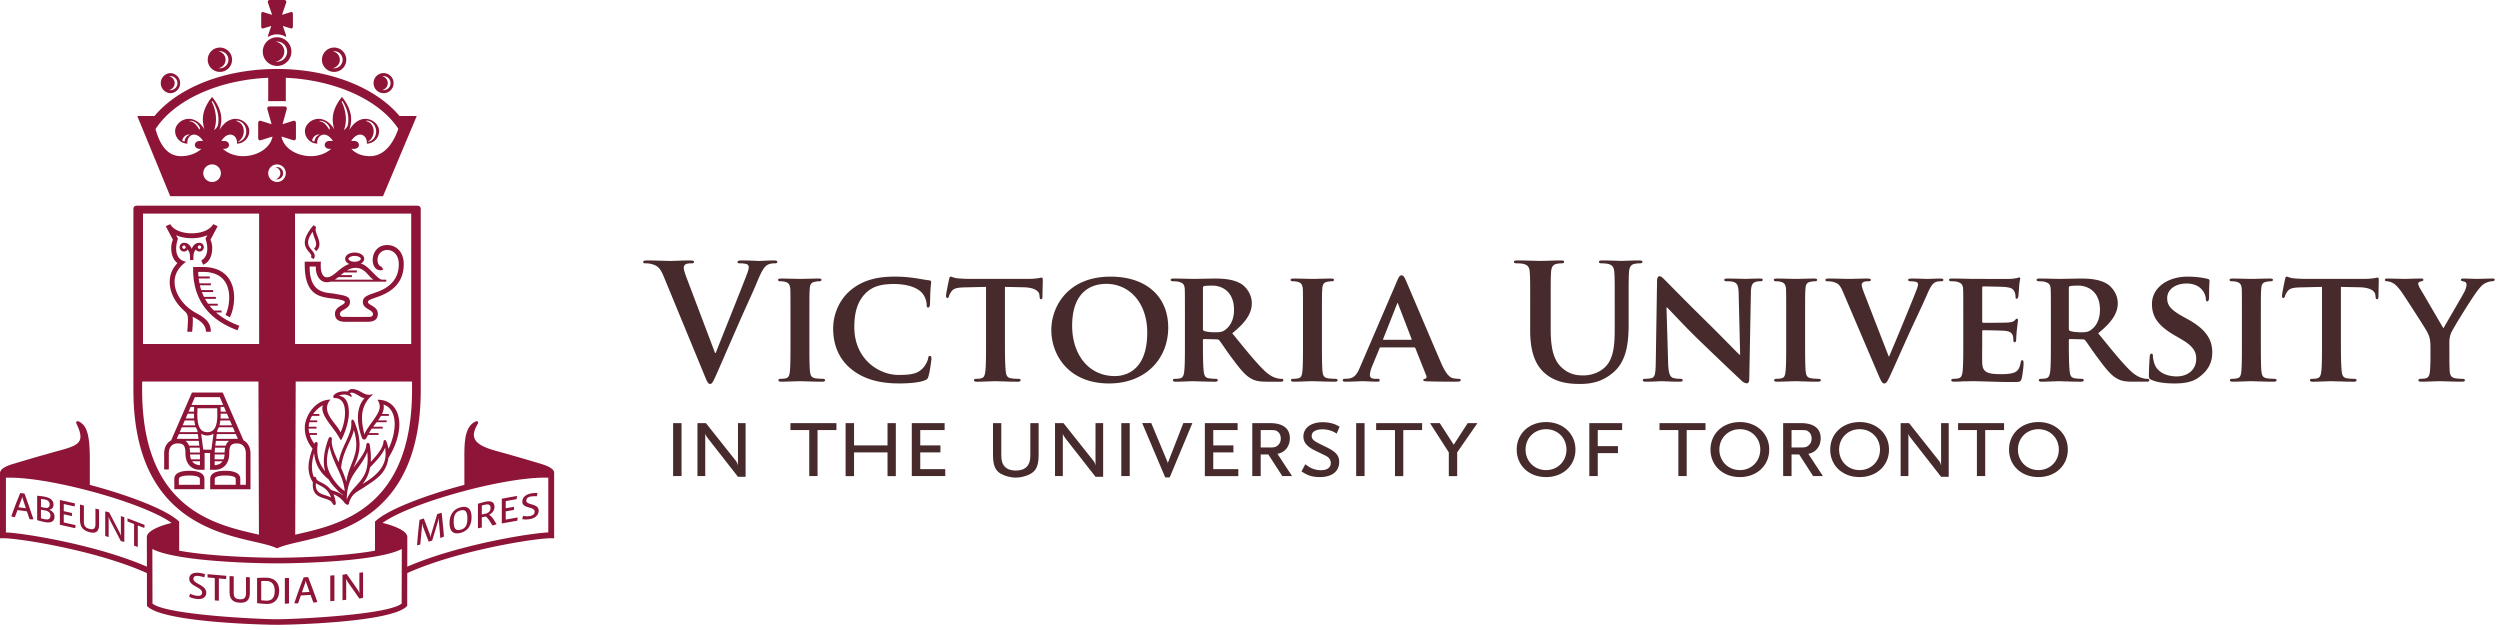 <svg width="357" height="90" xmlns:xlink="http://www.w3.org/1999/xlink" xmlns="http://www.w3.org/2000/svg"><defs><path d="M0 89.224h356.251V0H0v89.224z" id="a"/><clipPath id="b"><use xlink:href="#a"/></clipPath></defs><path d="M105.382 68.084l-4.276-5.463c-.25-.334-.345-.491-.397-.699v6.065h-1.111v-7.565h1.206l4.275 5.38c.145.16.269.458.303.695v-6.075h1.09v7.662h-1.09zm11.363-6.668v6.571h-1.185v-6.57h-2.686v-.995h6.568v.994h-2.697zm9.993 6.571V64.6h-4.78v3.388h-1.203v-7.565h1.204v3.18h4.78v-3.18h1.186v7.565h-1.187zm3.466 0v-7.565h4.688v.994h-3.48v2.186h2.88v.997h-2.88v2.394h3.571v.994h-4.779zm17.003-.347c-.568.333-1.422.567-2.152.567-.728 0-1.584-.234-2.166-.568-.79-.478-1.091-1.233-1.091-2.738v-4.48h1.187v4.685c0 1.374.708 2.09 2.07 2.09 1.362 0 2.075-.716 2.075-2.09v-4.684h1.187V64.9c0 1.505-.299 2.26-1.11 2.738m9.232.446l-4.277-5.463c-.25-.334-.347-.491-.39-.699v6.065h-1.115v-7.565h1.207l4.276 5.38c.143.16.266.458.299.695v-6.075h1.09v7.662h-1.09zm-60.318-.098h1.205v-7.564H96.12v7.564z" fill="#472A2B"/><path d="M0 89.224h356.251V0H0v89.224z" fill="none"/><g clip-path="url(#b)"><path d="M160.124 67.986h1.202v-7.564h-1.202v7.564zm6.909.19h-.64l-3.289-7.758h1.298l2.278 5.458c.05.101.083.21.083.348a.886.886 0 0 1 .094-.348l2.123-5.458h1.292l-3.24 7.758zm5.019-.189v-7.565h4.68v.994h-3.478v2.186h2.879v.997h-2.88v2.394h3.578v.994h-4.78zm10.384-6.366c-.254-.19-.348-.205-1.218-.205h-1.19v2.485h1.19c.776 0 .929-.032 1.262-.313.287-.254.412-.558.412-.968 0-.444-.156-.777-.456-.999zm.679 6.366L181.12 64.9h-1.093v3.087h-1.202v-7.565h2.55c1.818 0 2.817.757 2.817 2.152 0 1.17-.713 2.055-1.772 2.23l2.088 3.183h-1.394zm7.759-6.064c-.396-.268-.57-.332-.948-.458a3.845 3.845 0 0 0-1.06-.158c-.969 0-1.554.348-1.554.932 0 .158.03.301.095.397.22.332.476.477 1.948 1.187 1.424.697 1.882 1.22 1.882 2.157 0 1.343-1.048 2.147-2.754 2.147-.566 0-1.108-.08-1.55-.237-.321-.12-.538-.235-1.079-.567l.54-1.03c.475.348.68.477.981.603.38.155.822.249 1.25.249.887 0 1.409-.375 1.409-1.012 0-.508-.253-.842-.858-1.122l-1.372-.667c-1.157-.552-1.676-1.186-1.676-1.993 0-1.25 1.073-2.058 2.75-2.058.492 0 .984.066 1.41.19.346.093.535.187 1.012.446l-.426.994zm2.788 6.063h1.2v-7.564h-1.2v7.564zm6.728-6.57v6.571h-1.187v-6.57h-2.69v-.995h6.564v.994h-2.687zm7.694 3.184v3.387h-1.193V64.6l-2.684-4.177h1.392l1.993 3.084 1.994-3.084h1.392l-2.894 4.177zm12.696-3.31c-1.662 0-2.929 1.252-2.929 2.912 0 1.663 1.267 2.929 2.93 2.929 1.66 0 2.911-1.266 2.911-2.93 0-1.66-1.25-2.91-2.912-2.91m0 6.837c-2.44 0-4.194-1.649-4.194-3.926 0-2.262 1.754-3.929 4.194-3.929 2.421 0 4.193 1.667 4.193 3.929 0 2.277-1.772 3.926-4.193 3.926m7.38-6.712v2.295h2.882v.995h-2.882v3.281h-1.206v-7.565h4.688v.994h-3.482zm12.698 0v6.571h-1.19v-6.57h-2.691v-.995h6.568v.994h-2.687zm7.598-.126c-1.662 0-2.93 1.252-2.93 2.912 0 1.663 1.268 2.929 2.93 2.929 1.659 0 2.91-1.266 2.91-2.93 0-1.66-1.251-2.91-2.91-2.91m0 6.837c-2.44 0-4.197-1.649-4.197-3.926 0-2.262 1.757-3.929 4.197-3.929 2.416 0 4.19 1.667 4.19 3.929 0 2.277-1.774 3.926-4.19 3.926m9.78-6.507c-.255-.19-.348-.205-1.22-.205h-1.183v2.485h1.184c.779 0 .937-.032 1.268-.313.284-.254.41-.558.41-.968 0-.444-.156-.777-.46-.999zm.68 6.366l-1.991-3.087h-1.092v3.087h-1.2v-7.565h2.544c1.822 0 2.817.757 2.817 2.152 0 1.17-.712 2.055-1.77 2.23l2.089 3.183h-1.397zm6.633-6.697c-1.655 0-2.924 1.252-2.924 2.912 0 1.663 1.269 2.929 2.924 2.929 1.664 0 2.914-1.266 2.914-2.93 0-1.66-1.25-2.91-2.914-2.91m0 6.837c-2.437 0-4.193-1.649-4.193-3.926 0-2.262 1.756-3.929 4.193-3.929 2.426 0 4.2 1.667 4.2 3.929 0 2.277-1.774 3.926-4.2 3.926m11.637-.044l-4.271-5.463c-.254-.334-.35-.491-.398-.699v6.065h-1.105v-7.565h1.202l4.27 5.38c.146.16.27.458.302.695v-6.075h1.09v7.662h-1.09zm6.301-6.668v6.571h-1.186v-6.57h-2.687v-.995h6.566v.994h-2.693zm7.603-.126c-1.665 0-2.931 1.252-2.931 2.912 0 1.663 1.266 2.929 2.932 2.929 1.658 0 2.909-1.266 2.909-2.93 0-1.66-1.251-2.91-2.91-2.91m0 6.837c-2.442 0-4.2-1.649-4.2-3.926 0-2.262 1.758-3.929 4.2-3.929 2.417 0 4.193 1.667 4.193 3.929 0 2.277-1.776 3.926-4.192 3.926M94.762 39.44c-.531-1.266-.926-1.515-1.747-1.744-.344-.092-.708-.092-.887-.092-.206 0-.278-.067-.278-.205 0-.18.249-.208.595-.208 1.216 0 2.521.07 3.32.07.573 0 1.674-.07 2.821-.07.273 0 .523.045.523.208 0 .158-.136.205-.338.205-.372 0-.713.024-.895.158-.164.116-.233.279-.233.486 0 .296.208.935.531 1.76l3.935 10.397h.095c.982-2.513 3.962-9.892 4.51-11.404.116-.297.21-.642.21-.847a.438.438 0 0 0-.301-.434c-.28-.092-.623-.116-.914-.116-.205 0-.391-.022-.391-.18 0-.188.204-.233.641-.233 1.145 0 2.105.07 2.403.07.39 0 1.468-.07 2.157-.07.298 0 .48.045.48.208 0 .158-.14.205-.364.205-.233 0-.713 0-1.121.274-.3.204-.648.594-1.265 2.062-.891 2.155-1.513 3.39-2.745 6.21-1.467 3.342-2.548 5.837-3.05 6.984-.6 1.326-.735 1.695-1.05 1.695-.302 0-.437-.321-.871-1.396L94.762 39.44zm18.118 5.976c0-2.954 0-3.51-.02-4.124-.054-.663-.26-.895-.688-1.033a2.594 2.594 0 0 0-.733-.092c-.21 0-.326-.044-.326-.23 0-.112.163-.16.482-.16.757 0 2.129.048 2.701.048.504 0 1.817-.048 2.592-.048.251 0 .414.048.414.16 0 .186-.116.23-.323.23-.205 0-.368.023-.597.07-.55.091-.711.364-.756 1.055-.046.614-.046 1.17-.046 4.124v3.435c0 1.875 0 3.437.09 4.258.073.528.211.826.808.917.269.043.726.068 1.029.068.227 0 .319.113.319.204 0 .139-.159.21-.393.21-1.32 0-2.697-.071-3.25-.071-.46 0-1.83.07-2.633.07-.25 0-.39-.07-.39-.209 0-.09.07-.204.318-.204.299 0 .531-.025.714-.068.408-.09.523-.366.594-.939.094-.8.094-2.361.094-4.236v-3.435zm8.61 7.234c-1.991-1.67-2.516-3.87-2.516-5.75 0-1.33.434-3.614 2.358-5.34 1.468-1.28 3.386-2.06 6.389-2.06 1.26 0 2.018.092 2.936.208.755.116 1.419.254 2.016.32.226.026.296.117.296.23 0 .163-.05.39-.091 1.075-.05.645-.05 1.72-.074 2.108-.017.274-.092.481-.272.481-.158 0-.207-.16-.207-.412a2.75 2.75 0 0 0-.777-1.808c-.689-.664-2.041-1.145-3.894-1.145-1.766 0-2.885.318-3.802 1.095-1.493 1.288-1.855 3.163-1.855 5.068 0 4.624 3.574 6.82 6.278 6.82 1.78 0 2.77-.135 3.568-1.029.346-.387.62-.94.689-1.304.047-.299.093-.39.255-.39.132 0 .226.182.226.345 0 .227-.226 1.922-.434 2.588-.094.341-.186.432-.53.57-.8.321-2.335.437-3.638.437-2.75 0-5.085-.575-6.92-2.108m19.313-11.682l-3.001.072c-1.169.021-1.65.157-1.949.597-.202.27-.296.525-.348.658-.039.168-.089.26-.226.26-.131 0-.183-.12-.183-.324 0-.323.392-2.198.439-2.36.044-.25.116-.366.227-.366.158 0 .368.16.871.228a19.3 19.3 0 0 0 2.014.092h8.176c.647 0 1.08-.047 1.378-.092.318-.049.478-.09.552-.09.131 0 .156.116.156.412 0 .41-.048 1.853-.048 2.356-.017.205-.069.32-.182.32-.16 0-.204-.088-.227-.384l-.022-.21c-.046-.5-.575-1.097-2.384-1.117l-2.543-.052v7.88c0 1.785.024 3.322.115 4.17.067.551.18.919.778 1.007.278.045.733.07 1.033.07.227 0 .317.11.317.204 0 .138-.162.21-.388.21-1.327 0-2.675-.072-3.248-.072-.463 0-1.833.073-2.637.073-.257 0-.39-.073-.39-.211 0-.094.072-.205.318-.205.299 0 .556-.024.71-.069.413-.088.53-.456.598-1.031.094-.824.094-2.361.094-4.145v-7.881zm23.022 6.529c0-4.306-2.59-6.96-5.843-6.96-2.245 0-4.88 1.189-4.88 5.998 0 4.01 2.29 7.17 6.095 7.17 1.418 0 4.628-.667 4.628-6.208m-13.699-.365c0-3.324 2.337-7.627 8.455-7.627 5.084 0 8.24 2.818 8.24 7.28 0 4.47-3.253 7.974-8.446 7.974-5.868 0-8.249-4.165-8.249-7.627m21.651-.205c0 .204.04.274.18.343.434.135 1.031.182 1.535.182.796 0 1.073-.07 1.423-.32.615-.435 1.3-1.284 1.3-2.888 0-2.743-1.872-3.457-3.064-3.457-.508 0-.99.023-1.194.07-.14.047-.18.111-.18.276v5.794zm-2.571-1.51c0-2.954 0-3.509-.023-4.124-.039-.666-.227-.871-.868-1.056-.158-.046-.503-.07-.805-.07-.205 0-.343-.068-.343-.201 0-.141.161-.188.46-.188 1.056 0 2.335.047 2.748.047.689 0 2.52-.047 3.141-.047 1.28 0 2.743.114 3.825.825.572.39 1.416 1.38 1.416 2.685 0 1.438-.822 2.718-2.793 4.3 1.79 2.201 3.203 3.965 4.424 5.179 1.121 1.12 1.831 1.211 2.153 1.286.203.042.319.042.48.042.155 0 .246.11.246.204 0 .16-.13.21-.386.21h-1.923c-1.123 0-1.673-.114-2.2-.392-.87-.432-1.625-1.35-2.75-2.862-.799-1.051-1.647-2.36-1.9-2.658a.47.47 0 0 0-.367-.139l-1.809-.043c-.092 0-.155.043-.155.157v.277c0 1.81.017 3.32.11 4.145.07.575.16.942.778 1.032.299.044.736.069.985.069.162 0 .248.11.248.204 0 .139-.157.21-.407.21-1.17 0-2.84-.071-3.14-.071-.389 0-1.668.07-2.47.07-.254 0-.39-.07-.39-.209 0-.093.068-.204.32-.204a3 3 0 0 0 .709-.07c.412-.089.53-.456.591-1.03.095-.825.095-2.362.095-4.146v-3.432zm16.859 0c0-2.954 0-3.51-.02-4.124-.045-.663-.25-.895-.691-1.033a2.525 2.525 0 0 0-.729-.092c-.206 0-.324-.044-.324-.23 0-.112.165-.16.482-.16.756 0 2.13.048 2.703.048.505 0 1.808-.048 2.588-.048.254 0 .415.048.415.16 0 .186-.114.23-.319.23-.212 0-.366.023-.6.07-.548.091-.708.364-.752 1.055-.047.614-.047 1.17-.047 4.124v3.435c0 1.875 0 3.437.091 4.258.071.528.205.826.8.917.276.043.735.068 1.032.068.229 0 .32.113.32.204 0 .139-.16.21-.39.21-1.33 0-2.7-.071-3.25-.071-.46 0-1.835.07-2.634.07-.252 0-.39-.07-.39-.209 0-.09.07-.204.32-.204.296 0 .528-.025.713-.068.413-.09.526-.366.59-.939.092-.8.092-2.361.092-4.236v-3.435zm15.421 3.11c.09 0 .116-.044.09-.113l-1.901-4.947c-.023-.067-.047-.18-.091-.18-.072 0-.092.113-.114.18l-1.952 4.925c-.042.09 0 .135.075.135h3.893zm-4.311 1.081c-.116 0-.135.017-.177.134l-1.081 2.61c-.205.484-.294.965-.294 1.192 0 .343.18.55.797.55h.302c.248 0 .297.089.297.204 0 .162-.11.21-.32.21-.663 0-1.609-.071-2.247-.071-.208 0-1.284.072-2.338.072-.253 0-.364-.05-.364-.21 0-.116.071-.204.227-.204.187 0 .414-.025.597-.025.914-.134 1.258-.73 1.67-1.718l5.268-12.253c.229-.548.387-.778.598-.778.294 0 .391.183.599.617.477 1.081 3.844 9.048 5.127 12.002.78 1.764 1.353 2.016 1.72 2.087.296.043.526.068.752.068.183 0 .277.07.277.203 0 .162-.114.21-.874.21-.71 0-2.174 0-3.866-.048-.367-.023-.595-.023-.595-.162 0-.115.039-.182.25-.203.14-.025.275-.208.181-.435l-1.558-3.918c-.043-.117-.114-.134-.206-.134h-4.742zm21.334-5.771c0-3.481 0-4.126-.053-4.86-.04-.778-.225-1.143-.982-1.306-.182-.042-.57-.066-.893-.066-.25 0-.388-.048-.388-.206 0-.162.159-.207.504-.207 1.214 0 2.655.067 3.346.067.55 0 1.993-.067 2.815-.067.342 0 .5.045.5.207 0 .158-.132.206-.367.206-.249 0-.385.024-.659.066-.624.116-.804.503-.848 1.305-.045.735-.045 1.38-.045 4.861v3.205c0 3.319.659 4.715 1.787 5.634 1.028.848 2.082.937 2.862.937 1.007 0 2.242-.32 3.161-1.236 1.255-1.26 1.332-3.321 1.332-5.68v-2.86c0-3.481 0-4.126-.049-4.86-.047-.778-.233-1.143-.984-1.306a4.857 4.857 0 0 0-.825-.066c-.254 0-.393-.048-.393-.206 0-.162.16-.207.482-.207 1.17 0 2.61.067 2.632.067.276 0 1.72-.067 2.614-.067.32 0 .483.045.483.207 0 .158-.137.206-.414.206-.254 0-.39.024-.662.066-.623.116-.806.503-.848 1.305-.048.735-.048 1.38-.048 4.861v2.45c0 2.54-.254 5.244-2.178 6.892-1.626 1.396-3.272 1.651-4.764 1.651-1.214 0-3.408-.072-5.084-1.585-1.167-1.05-2.035-2.743-2.035-6.067v-3.34zm19.699 8.013c.042 1.512.294 1.968.686 2.107.34.11.735.138 1.056.138.224 0 .34.088.34.204 0 .161-.184.21-.456.21-1.308 0-2.248-.072-2.608-.072-.19 0-1.148.072-2.181.072-.274 0-.46-.024-.46-.21 0-.116.136-.204.321-.204.274 0 .644-.027.918-.092.526-.14.592-.663.62-2.358l.182-11.546c0-.39.138-.66.343-.66.257 0 .525.295.871.638.254.252 3.274 3.344 6.205 6.208 1.375 1.35 4.057 4.101 4.351 4.375h.094L248.283 42c-.02-1.192-.204-1.537-.689-1.72-.293-.114-.774-.114-1.05-.114-.255 0-.321-.09-.321-.202 0-.165.207-.187.506-.187 1.054 0 2.129.046 2.563.046.227 0 .987-.046 1.97-.046.277 0 .459.022.459.187 0 .111-.114.202-.343.202-.21 0-.368 0-.622.07-.548.158-.706.506-.73 1.6l-.23 12.277c0 .436-.16.624-.323.624-.341 0-.615-.212-.819-.417-1.262-1.167-3.783-3.573-5.89-5.61-2.201-2.106-4.329-4.47-4.724-4.813h-.065l.234 7.95zm16.859-6.433c0-2.954 0-3.51-.022-4.124-.05-.663-.257-.895-.686-1.033a2.597 2.597 0 0 0-.734-.092c-.209 0-.322-.044-.322-.23 0-.112.163-.16.48-.16.758 0 2.133.048 2.702.048.506 0 1.811-.048 2.59-.048.255 0 .41.048.41.16 0 .186-.116.23-.32.23-.205 0-.37.023-.598.07-.545.091-.708.364-.752 1.055-.047.614-.047 1.17-.047 4.124v3.435c0 1.875 0 3.437.091 4.258.07.528.208.826.802.917.277.043.73.068 1.033.068.229 0 .323.113.323.204 0 .139-.168.21-.393.21-1.328 0-2.704-.071-3.255-.071-.453 0-1.828.07-2.632.07-.252 0-.39-.07-.39-.209 0-.09.07-.204.323-.204.3 0 .523-.025.708-.068.41-.09.529-.366.592-.939.097-.8.097-2.361.097-4.236v-3.435zm8.109-3.736c-.456-1.078-.753-1.256-1.49-1.441-.3-.071-.618-.071-.778-.071-.185 0-.23-.09-.23-.203 0-.165.208-.188.502-.188 1.078 0 2.225.05 2.933.05.504 0 1.557-.05 2.566-.05.252 0 .482.05.482.188 0 .134-.136.203-.322.203-.323 0-.616.022-.779.137a.428.428 0 0 0-.205.39c0 .252.185.778.46 1.466l3.387 8.728h.07c.873-2.016 3.455-8.289 3.94-9.574.089-.251.18-.553.18-.713 0-.206-.091-.272-.273-.343-.229-.07-.546-.091-.797-.091-.188 0-.345-.07-.345-.203 0-.138.179-.188.568-.188 1.012 0 1.903.05 2.155.05.345 0 1.285-.05 1.904-.05.248 0 .41.05.41.188 0 .134-.113.203-.318.203-.21 0-.65-.02-.99.228-.249.183-.526.482-1.05 1.718-.803 1.834-1.33 2.884-2.431 5.271-1.28 2.837-2.223 4.97-2.677 5.953-.503 1.12-.686 1.42-.963 1.42-.276 0-.437-.25-.827-1.166l-5.082-11.912zm17.179 3.734c0-2.954 0-3.51-.021-4.124-.048-.663-.229-.868-.874-1.056-.156-.046-.499-.069-.802-.069-.206 0-.339-.068-.339-.202 0-.14.156-.188.457-.188 1.053 0 2.334.048 2.908.048.642 0 5.11.024 5.503 0 .358-.025.684-.092.84-.117.116-.024.231-.089.32-.089.119 0 .138.09.138.181 0 .138-.111.367-.16 1.261-.02.205-.067 1.053-.111 1.285-.022.088-.071.319-.227.319-.144 0-.166-.092-.166-.252 0-.136-.02-.484-.135-.708-.161-.348-.32-.622-1.33-.713-.34-.045-2.748-.09-3.162-.09-.088 0-.134.065-.134.18v4.812c0 .114.022.205.134.205.46 0 3.068 0 3.53-.042.481-.049.777-.09.962-.296.157-.14.227-.254.318-.254.097 0 .165.089.165.204 0 .114-.052.436-.165 1.42-.042.39-.09 1.171-.09 1.308 0 .16-.024.432-.206.432-.139 0-.183-.063-.183-.158-.024-.205-.024-.46-.072-.713-.112-.388-.363-.687-1.12-.751-.367-.05-2.654-.091-3.158-.091-.093 0-.115.091-.115.205v1.556c0 .664-.026 2.31 0 2.888.046 1.325.66 1.626 2.724 1.626.53 0 1.377-.025 1.902-.255.506-.23.732-.642.87-1.44.045-.208.092-.301.231-.301.157 0 .18.251.18.458 0 .435-.158 1.765-.275 2.157-.135.499-.318.499-1.076.499a88.59 88.59 0 0 1-3.71-.065c-.985-.027-1.745-.049-2.337-.049-.227 0-.664.022-1.142.022-.485.027-.987.05-1.402.05-.249 0-.387-.072-.387-.21 0-.091.069-.205.323-.205.296 0 .525-.025.708-.067.412-.091.528-.458.594-1.034.092-.823.092-2.359.092-4.142v-3.435zm15.074 1.512c0 .204.047.274.182.343.44.135 1.034.182 1.536.182.8 0 1.077-.07 1.419-.32.619-.435 1.306-1.284 1.306-2.888 0-2.743-1.877-3.457-3.067-3.457-.508 0-.99.023-1.194.07-.135.047-.182.111-.182.276v5.794zm-2.566-1.51c0-2.954 0-3.509-.025-4.124-.044-.666-.227-.871-.87-1.056-.158-.046-.502-.07-.798-.07-.208 0-.348-.068-.348-.201 0-.141.165-.188.462-.188 1.053 0 2.334.047 2.75.047.684 0 2.522-.047 3.134-.047 1.283 0 2.749.114 3.825.825.573.39 1.424 1.38 1.424 2.685 0 1.438-.83 2.718-2.795 4.3 1.784 2.201 3.207 3.965 4.418 5.179 1.123 1.12 1.834 1.211 2.156 1.286.208.042.322.042.48.042.162 0 .251.11.251.204 0 .16-.138.21-.39.21h-1.925c-1.117 0-1.67-.114-2.195-.392-.871-.432-1.631-1.35-2.749-2.862-.802-1.051-1.653-2.36-1.905-2.658a.462.462 0 0 0-.365-.139l-1.809-.043c-.092 0-.16.043-.16.157v.277c0 1.81.022 3.32.116 4.145.066.575.158.942.779 1.032.297.044.729.069.985.069.155 0 .25.11.25.204 0 .139-.161.21-.412.21-1.165 0-2.841-.071-3.139-.071-.39 0-1.671.07-2.472.07-.252 0-.392-.07-.392-.209 0-.093.07-.204.322-.204.3 0 .526-.025.708-.07.415-.089.53-.456.597-1.03.092-.825.092-2.362.092-4.146v-3.432zm14.386 8.838c-.318-.138-.387-.226-.387-.663 0-1.054.091-2.267.113-2.589 0-.298.095-.5.252-.5.182 0 .207.182.207.318 0 .254.07.66.18 1.009.432 1.44 1.947 1.922 3.209 1.922 1.738 0 2.795-1.098 2.795-2.472 0-.85-.205-1.695-1.991-2.752l-1.17-.685c-2.384-1.4-3.16-2.705-3.16-4.422 0-2.379 2.289-3.916 5.082-3.916 1.31 0 2.337.18 2.868.321.18.047.27.113.27.251 0 .253-.064.802-.064 2.337 0 .415-.093.62-.259.62-.13 0-.201-.114-.201-.346 0-.185-.095-.78-.527-1.28-.298-.366-.94-.921-2.245-.921-1.443 0-2.748.76-2.748 2.087 0 .87.318 1.558 2.126 2.564l.827.46c2.66 1.466 3.481 2.953 3.481 4.717 0 1.444-.547 2.61-2.013 3.642-.967.689-2.295.802-3.373.802-1.164 0-2.398-.113-3.272-.504m12.894-8.838c0-2.954 0-3.51-.02-4.124-.043-.663-.251-.895-.686-1.033a2.551 2.551 0 0 0-.733-.092c-.21 0-.322-.044-.322-.23 0-.112.164-.16.482-.16.756 0 2.128.048 2.705.048.503 0 1.804-.048 2.583-.048.257 0 .418.048.418.16 0 .186-.117.23-.326.23-.208 0-.36.023-.593.07-.548.091-.71.364-.754 1.055-.048.614-.048 1.17-.048 4.124v3.435c0 1.875 0 3.437.091 4.258.072.528.206.826.803.917.274.043.732.068 1.029.068.234 0 .323.113.323.204 0 .139-.163.21-.39.21-1.332 0-2.707-.071-3.252-.071-.46 0-1.833.07-2.635.07-.25 0-.388-.07-.388-.209 0-.09.065-.204.32-.204.295 0 .525-.025.709-.068.413-.09.529-.366.598-.939.086-.8.086-2.361.086-4.236v-3.435zm11.436-4.449l-3.003.072c-1.17.021-1.649.157-1.948.597a2.404 2.404 0 0 0-.343.658c-.044.168-.089.26-.226.26s-.188-.12-.188-.324c0-.323.393-2.198.439-2.36.045-.25.116-.366.227-.366.164 0 .37.16.869.228.599.068 1.353.092 2.019.092h8.177c.645 0 1.077-.047 1.371-.092.326-.049.482-.09.553-.09.137 0 .163.116.163.412 0 .41-.047 1.853-.047 2.356-.025.205-.069.32-.187.32-.156 0-.205-.088-.228-.384l-.022-.21c-.044-.5-.573-1.097-2.382-1.117l-2.543-.052v7.88c0 1.785.022 3.322.117 4.17.065.551.179.919.779 1.007.274.045.732.07 1.026.07.227 0 .32.11.32.204 0 .138-.155.21-.386.21-1.334 0-2.678-.072-3.252-.072-.459 0-1.832.073-2.635.073-.253 0-.386-.073-.386-.211 0-.094.064-.205.315-.205.3 0 .55-.024.714-.069.41-.088.525-.456.595-1.031.092-.824.092-2.361.092-4.145v-7.881zm15.485 8.475c0-1.05-.182-1.462-.46-2.038-.132-.298-2.885-4.577-3.593-5.608-.504-.713-.916-1.17-1.311-1.375-.247-.14-.592-.254-.847-.254-.155 0-.295-.068-.295-.202 0-.14.14-.188.39-.188.344 0 1.857.048 2.519.048.437 0 1.373-.048 2.292-.048.182 0 .297.048.297.188 0 .157-.137.157-.457.25-.162.044-.277.138-.277.295 0 .158.097.393.252.664.367.597 3.003 5.154 3.345 5.705.25-.459 2.7-4.629 3.006-5.224.203-.431.296-.78.296-1.028 0-.183-.093-.368-.437-.437-.187-.045-.367-.068-.367-.225 0-.14.116-.188.34-.188.669 0 1.374.048 1.972.048.436 0 1.764-.048 2.154-.048.229 0 .367.048.367.16 0 .139-.162.23-.39.23-.205 0-.572.092-.87.227-.437.208-.62.393-1.056.92-.664.778-3.548 5.407-3.916 6.229-.296.71-.25 1.305-.25 1.949v1.554c0 .323 0 1.123.044 1.947.045.576.23.942.826 1.032.296.044.73.069 1.008.069.227 0 .345.11.345.204 0 .139-.165.21-.438.21-1.26 0-2.606-.071-3.159-.071-.506 0-1.858.07-2.613.07-.271 0-.433-.048-.433-.209 0-.093.09-.204.319-.204.274 0 .529-.025.714-.07.41-.089.57-.455.614-1.03.07-.825.07-1.625.07-1.948v-1.604z" fill="#472A2B"/><path d="M54.773 12.875c-.069 0-.138-.01-.2-.02a1 1 0 0 0 .8-.982.992.992 0 0 0-.8-.982 1.002 1.002 0 1 1 .2 1.984m0-2.438c-.794 0-1.431.645-1.431 1.436a1.432 1.432 0 1 0 2.865 0c0-.791-.644-1.436-1.434-1.436m-7.059-.688c-.072 0-.138-.01-.2-.017a1.218 1.218 0 0 0 0-2.401c.062-.01.128-.022.2-.022.671 0 1.214.55 1.214 1.222 0 .673-.543 1.218-1.214 1.218m0-2.958c-.968 0-1.74.782-1.74 1.74a1.738 1.738 0 1 0 3.477 0 1.74 1.74 0 0 0-1.737-1.74M39.57 8.807c-.07 0-.136-.013-.205-.022a1.424 1.424 0 0 0 1.233-1.412c0-.72-.535-1.317-1.233-1.417.07-.01.136-.019.205-.019.791 0 1.431.641 1.431 1.436 0 .792-.64 1.434-1.431 1.434m0-3.487a2.047 2.047 0 1 0 0 4.096 2.046 2.046 0 0 0 2.042-2.043A2.05 2.05 0 0 0 39.57 5.32M31.4 9.749c-.065 0-.133-.01-.2-.017a1.218 1.218 0 0 0 0-2.401c.067-.01.135-.022.2-.022.678 0 1.219.55 1.219 1.222 0 .673-.54 1.218-1.22 1.218m0-2.958c-.961 0-1.734.782-1.734 1.74a1.737 1.737 0 1 0 3.474 0c0-.958-.774-1.74-1.74-1.74m-7.057 6.084c-.07 0-.142-.01-.201-.02.454-.094.799-.5.799-.982a1 1 0 0 0-.8-.982.997.997 0 0 1 1.2.982 1 1 0 0 1-.998 1.002m0-2.438a1.436 1.436 0 0 0 0 2.87 1.436 1.436 0 0 0 0-2.87m5.95 13.423a.772.772 0 0 0-.205.024.874.874 0 1 1 0 1.702.876.876 0 0 0 1.078-.851.877.877 0 0 0-.873-.876m9.269.001a.787.787 0 0 0-.205.024.873.873 0 0 1 0 1.702.875.875 0 1 0 .205-1.727m9.267.001a.793.793 0 0 0-.203.024.876.876 0 0 1 .679.851.877.877 0 0 1-.679.851.877.877 0 0 0 1.08-.851.878.878 0 0 0-.877-.876" fill="#8E1537"/><path d="M27.135 19.239c-.413.092-.718.464-.773.943-.007.061-.353-.055-.33-.156.131-.529.57-.89 1.103-.787zm.021-1.994c.487 0 .9.282 1.109.538.484.56.24.804.173.676-.375-.6-.78-1.088-1.276-1.12-.134-.003-.09-.094-.006-.094zm6.713.091c-.203-.061-.13-.126.046-.106 1.447.195 1.775 2.44.27 2.99-.262.095-.236.073-.036-.083 1.003-.795.832-2.473-.28-2.8zm11.809 1.903c-.408.092-.713.464-.773.943-.01.061-.355-.055-.328-.156.134-.529.57-.89 1.1-.787zm.022-1.994c.492 0 .898.282 1.112.538.48.56.235.804.171.676-.377-.6-.78-1.088-1.273-1.12-.138-.003-.094-.094-.01-.094zm6.709.091c-.2-.061-.126-.126.05-.106 1.445.195 1.778 2.44.266 2.99-.254.095-.235.073-.03-.083 1.001-.795.836-2.473-.286-2.8zm.407 4.963c-1.167 0-2.075-.408-2.642-1.044h.431c.356 0 .654-.252.654-.56 0-.311-.298-.565-.654-.565h-.463c1.046-1.564 2.247-.85 2.247.219 0 .055 0 .114-.01.166a1.805 1.805 0 0 0 1.762-1.801c0-1.498-2.596-2.959-4.266-.136a4.49 4.49 0 0 0 .268-1.555c0-1.747-1.311-3.166-1.311-3.166s-1.318 1.42-1.318 3.166c0 .55.091 1.029.226 1.436-1.67-2.665-4.197-1.223-4.197.255 0 .982.794 1.779 1.772 1.8a.943.943 0 0 1-.02-.165c0-1.069 1.212-1.783 2.256-.22h-.523c-.363 0-.66.255-.66.566 0 .308.297.56.66.56h.256c-.696.636-1.74 1.044-2.907 1.044-1.924 0-3.876-1.093-4.177-2.803l1.65.517c.252.08.41-.063.41-.302v-2.15c0-.217-.153-.377-.41-.3l-1.504.473.582-2.09c.084-.264-.01-.45-.339-.45h-2.052c-.33 0-.425.186-.343.45l.587 2.09-1.51-.474c-.251-.076-.404.084-.404.3v2.15c0 .24.16.383.404.303l1.646-.516c-.316 1.709-2.265 2.802-4.18 2.802-1.17 0-2.215-.408-2.912-1.044h.237c.355 0 .65-.252.65-.56 0-.311-.295-.565-.65-.565H31.6c1.034-1.564 2.249-.85 2.249.219a.866.866 0 0 1-.015.166 1.804 1.804 0 0 0 1.765-1.801c0-1.498-2.604-2.959-4.264-.136.152-.43.271-.948.271-1.555 0-1.747-1.32-3.166-1.32-3.166s-1.318 1.42-1.318 3.166c0 .55.094 1.029.23 1.436-1.67-2.665-4.19-1.223-4.19.255a1.8 1.8 0 0 0 1.762 1.8.863.863 0 0 1-.017-.165c0-1.069 1.208-1.783 2.25-.22h-.524c-.357 0-.653.255-.653.566 0 .308.296.56.653.56h.28c-.692.636-1.738 1.044-2.908 1.044-2.27 0-3.17-2.194-3.644-3.865 2.692-4.17 9.011-7.02 16.095-7.326v3.33h2.512v-3.33c7.04.314 13.37 3.154 16.068 7.287-.582 1.675-1.779 3.904-4.066 3.904zm-4.032-7.749c.052-.09.032-.059.086-.15.385.573.874 1.555.874 2.623 0 .289 0 .484-.067.802-.071.32-.323.584-.56.755a4.42 4.42 0 0 0 .272-1.557c0-.886-.274-1.9-.605-2.473zm.045 11.438zm-9.268 0c-.691 0-1.259-.56-1.259-1.251a1.255 1.255 0 1 1 1.259 1.251zM30.236 14.55c.059-.09.037-.059.094-.15.388.573.868 1.555.868 2.623 0 .289-.002.484-.066.802-.074.32-.328.584-.557.755a4.63 4.63 0 0 0 .266-1.557c0-.886-.266-1.9-.605-2.473zm.055 11.438c-.696 0-1.261-.56-1.261-1.251a1.256 1.256 0 1 1 1.262 1.251zm26.762-9.423C53.588 12.44 46.94 9.848 39.556 9.848c-7.427 0-14.04 2.588-17.496 6.717h-2.458l4.705 11.453h30.386l4.817-11.453h-2.457zM38.543 0h2.038c.262 0 .351.192.282.395l-.592 1.72 1.214-.376c.214-.076.342.053.342.253v1.803c0 .178-.123.326-.342.249l-1.099-.34.457 1.317a.316.316 0 0 1-.02.242 2.426 2.426 0 0 0-1.26-.356c-.46 0-.884.131-1.26.356a.329.329 0 0 1-.016-.242l.454-1.317-1.104.34c-.214.077-.337-.071-.337-.25V1.993c0-.2.128-.33.337-.253l1.22.376-.592-1.72c-.07-.203.023-.395.278-.395m20.296 55.674c0 16.867-10.228 19.204-16.338 20.598l-.345.084.07-21.874h16.613v1.192zM42.132 30.507H58.72v18.617H42.127l.005-18.617zM20.42 49.124V30.507H37l.005 18.617H20.421zm16.213 27.149c-6.113-1.394-16.335-3.731-16.335-20.598v-1.192h16.609l.07 21.874c-.115-.027-.23-.057-.344-.084zM59.46 29.367H19.67c-.487 0-.62.17-.62.558v25.75c0 17.736 11.242 20.304 17.27 21.686 1.231.284 2.29.528 2.974.825 0 0 .234.1.273.1.045 0 .276-.1.276-.1.682-.297 1.74-.54 2.97-.825 6.033-1.382 17.27-3.95 17.27-21.686v-25.75c0-.388-.134-.558-.623-.558z" fill="#8E1537"/><path d="M27.581 38.129v.35c0 4.225 2.13 7.15 6.346 8.685l.24-.65c-1.34-.494-2.443-1.129-3.321-1.898h.797v-.276h-1.1a7.502 7.502 0 0 1-.627-.694h1.18v-.274h-1.388a7.112 7.112 0 0 1-.43-.696h1.548v-.281h-1.698c-.108-.218-.205-.456-.299-.686h1.615v-.283H28.73c-.077-.225-.13-.459-.188-.691h1.572v-.279h-1.628c-.04-.225-.081-.459-.109-.694h1.577v-.283h-1.609a9.396 9.396 0 0 1-.045-.65h.687c1.533 0 2.613.507 3.21 1.498.93 1.538.46 3.78.005 4.647l.624.325c.592-1.142 1.012-3.622-.025-5.33-.505-.838-1.573-1.84-3.814-1.84H27.58zm16.817-1.386l.398.252a.817.817 0 0 0 .146-.452c0-.673-.948-1.048-.948-1.913 0-.384.18-.868.646-1.533.054.254.134.51.23.77.16.394.272.717.272.998 0 .24-.088.444-.299.64l.318.352c.343-.305.454-.648.454-.996 0-.763-.545-1.547-.545-2.083 0-.126.021-.24.09-.34l-.38-.282c-.945 1.098-1.255 1.885-1.255 2.485 0 1.04.937 1.508.937 1.89a.418.418 0 0 1-.064.212" fill="#8E1537"/><path d="M27.376 34.018c.835 0 1.604-.156 2.236-.43-.2.36-.276.482-.271.486.4 1.15.436 2.556-.593 3.114l.25.607c1.325-.43 1.579-2.487 1.055-3.556.151-.261 1.024-1.94 1.024-1.94s-.391-.192-.634-.287c-.479.865-1.769 1.313-3.067 1.302-1.297.01-2.584-.437-3.064-1.302a14.43 14.43 0 0 0-.637.288c.005.012.874 1.678 1.026 1.94-.402.74-.402 2.553.633 3.335-.633.671-1.1 1.556-1.1 2.687 0 1.52.806 2.82 1.563 3.625.72.77 1.042.728 1.042 1.782 0 .57-.101 1.7-.101 1.7h.7s.168-1.607.066-2.144c1.076.537 1.903 1.133 1.903 2.144h.7c0-1.296-.756-1.95-2.06-2.648-1.885-.999-3.116-2.798-3.116-4.463 0-1.434.903-2.327 1.636-2.875-1.589-.306-1.616-1.977-1.152-3.309.002-.004-.077-.126-.274-.486.634.274 1.404.43 2.235.43" fill="#8E1537"/><path d="M28.48 35.538a.24.24 0 0 1-.239-.239c0-.138.108-.25.239-.25.14 0 .25.112.25.25 0 .13-.11.24-.25.24m-2.209 0a.24.24 0 0 1-.24-.24c0-.138.105-.25.24-.25a.25.25 0 0 1 .248.25c0 .13-.112.24-.248.24m2.209-.867c-.008 0-.017.003-.03.003-.53.01-.87.35-1.074.861-.201-.511-.542-.85-1.074-.861l-.03-.003a.624.624 0 1 0 0 1.248c.22 0 .41-.11.518-.283.383.434.346.866.346 1.505h.485c0-.639-.037-1.071.346-1.505a.594.594 0 0 0 .513.283c.346 0 .627-.28.627-.62a.628.628 0 0 0-.627-.628m19.839 4.902h1.93v-.281h-1.6a8.51 8.51 0 0 0 .48-.388h1.832v-.279h-1.42c.366-.223.766-.374 1.23-.374 1.404 0 1.793 1.25 2.572 1.685h-5.545c.158-.073.52-.363.52-.363m1.44-2.612c0-.195.386-.417.882-.417.502 0 .891.222.891.417 0 .191-.39.414-.89.414-.497 0-.883-.223-.883-.414m5.544-1.97c-2.569 0-2.589 3.6-.993 3.6a.749.749 0 0 0 .428-.123s-.156-.217-.292-.419c-.32-.033-.536-.472-.536-.908 0-1.994 3.04-2.044 3.04.59 0 1.96-1.11 3.02-2.333 3.637-1.345.673-2.801.705-2.801 1.744 0 .668.546.896.994 1.181.36.226.437.374.45.546.01.222-.169.41-.492.41l-1.722.01c-.62.002-1.55-.01-2.018-.01-.548 0-.679-.545-.173-.881.434-.279 1.118-.519 1.118-1.256 0-.837-.682-.888-2.226-1.17-1.13-.202-3.554.067-3.528-3.881h.89c0 .044-.01.09-.01.135 0 1.182.613 2.103 1.555 2.103.195 0 .375-.03.542-.081h7.966v-.282h-.587c-.688 0-2.002-2.127-3.063-2.287.279-.15.497-.407.497-.688 0-.501-.603-.899-1.368-.899-.757 0-1.354.398-1.354.899 0 .313.229.582.584.737-.67.225-1.199.664-1.682 1.066-.536.45-1 .85-1.535.834-.587-.012-.854-.755-.854-1.604 0-.222-.005-.372.032-.632h-2.32v.353c0 4.444 2.031 4.683 4.169 4.943 0 0 1.559.155 1.559.466 0 .48-1.404.578-1.404 1.683 0 .802.505 1.145 1.463 1.145l1.747.002 1.443-.002c.955 0 1.463-.343 1.463-1.145 0-1.105-1.406-1.202-1.406-1.683 0-.414 1.108-.535 2.268-1.093 1.362-.646 2.838-1.828 2.838-4.294 0-1.914-1.21-2.746-2.35-2.746M33.666 69.227h-3.001v-.82c0-.382.743-.504 1.503-.504.762 0 1.498.122 1.498.505v.819zm-2.797-6.554l.092-.69h2.707l.304.68-3.103.01zm1.358.97h-1.488l.091-.686h1.892c-.226.16-.39.387-.495.686zm-.151.975h-1.424l.05-.691h1.448a3.47 3.47 0 0 0-.074.691zm-.145.97h-1.279v-.691h1.42a2.173 2.173 0 0 1-.141.69zm-1.279.84v-.562h1.125c-.21.311-.554.526-1.125.563zm-1.045-4.714c-1 0-1.427-.81-1.427-2.53l.017-.883h2.821l.017.884c0 1.72-.424 2.529-1.428 2.529zm.58 2.496h-1.16s-.198-1.477-.296-2.267c.234.138.55.246.876.246.328 0 .641-.108.883-.246-.103.79-.303 2.267-.303 2.267zm-3.048.408a3.26 3.26 0 0 0-.077-.691h1.45l.045.691H27.14zm1.418.97h-1.273a2.124 2.124 0 0 1-.143-.691h1.416v.69zm0 .84c-.56-.036-.914-.25-1.122-.562h1.122v.563zm-1.57-2.785a1.374 1.374 0 0 0-.497-.686h1.893l.088.686h-1.484zm-1.748-.98l.309-.68h2.701l.097.69-3.107-.01zm.723-1.65h2.009c.052.14.123.279.204.4l.04.293h-2.552l.299-.694zm.422-.972h1.362c.027.232.066.47.13.695h-1.794l.302-.695zm.422-.97h.898s0 .494.017.69h-1.206l.29-.69zm.424-.973h.484l-.002.691h-.782l.3-.69zm.595-1.388h3.563l.479 1.11h-4.521l.479-1.11zm4.46 2.08h-.78v-.692h.478l.302.691zm.418.972h-1.214c.02-.197.02-.691.02-.691h.9l.294.69zm.427.974h-1.79c.061-.224.1-.463.126-.695h1.366l.3.695zm.422.97h-2.549l.035-.294c.083-.12.153-.259.202-.4h2.013l.299.694zm1.22 1.173l-2.969-6.828h-4.395l-2.966 6.828c-.621.325-1 1-1 1.887v2.272h.665v-2.272c0-.905.468-1.444 1.244-1.444.779 0 1.131.208 1.131 1.427 0 1.413.783 2.338 2.075 2.338h.66V64.69h.78v2.398h.655c1.299 0 2.084-.925 2.084-2.338 0-1.22.342-1.427 1.125-1.427.772 0 1.236.528 1.245 1.412v4.493h-.791v-.814c0-.943-1.054-1.184-2.147-1.184-1.096 0-2.155.241-2.155 1.184v1.448h5.757v-5.123c-.008-.873-.385-1.536-.997-1.86zm-6.232 6.348h-3v-.82c0-.382.74-.504 1.5-.504s1.5.122 1.5.505v.819zm-1.5-1.998c-1.09 0-2.151.241-2.151 1.184v1.448h4.302v-1.448c0-.943-1.057-1.184-2.15-1.184z" fill="#8E1537"/><path d="M78.295 76.029c-1.883.093-6.324.77-11.087 1.947-3.113.777-6.336 1.756-9.048 2.946l.005-4.207c0-.01.006-.017.006-.028 0-.002-.006-.004-.006-.007v-.007.002c-.012-.888-1.99-1.643-3.533-1.996 1.695-1.269 5.675-2.86 10.006-4.101 4.685-1.36 9.843-2.369 13.102-2.366l.555.002v7.815zm-20.939 10.16c-1.9 1.595-14.928 2.236-17.788 2.236-2.862 0-15.888-.641-17.792-2.236l-.02-7.79c3.375 1.74 14.099 2.049 17.812 2.049 3.711 0 14.433-.308 17.808-2.049l-.02 7.79zm-36.385-9.514l-.003-.002v.012l-.002.002.002.008c0 .463.006 2.283.01 4.227-2.718-1.19-5.937-2.17-9.05-2.946-4.763-1.178-9.204-1.854-11.084-1.947v-7.815l.55-.002c3.262-.003 8.412 1.007 13.104 2.366 4.329 1.242 8.309 2.832 10.004 4.1-1.538.354-3.519 1.109-3.531 1.997zm58.157-9.237c-.07-.41-.594-.81-1.805-1.176a267.168 267.168 0 0 0-6.533-1.889c-3.376-.921-3.613-2.06-2.577-3.825.247-.425-.197-.627-.896.057-1.08 1.056-1.004 3.244-1.004 5.42v3.213c-5.64 1.49-11.082 3.588-12.762 5.248l-.002 4.153c-4.636.834-11.422 1.004-13.981 1.004-2.561 0-9.346-.17-13.983-1.004l-.003-4.153c-1.677-1.658-7.11-3.754-12.754-5.243v-3.218c0-2.176-.037-4.488-.994-5.42-.704-.682-1.11-.503-.893-.057 1.26 2.643.318 3.037-2.576 3.825-2.093.57-4.18 1.181-6.547 1.89-1.198.365-1.729.764-1.796 1.172L0 67.438v9.425s.266-.003.425-.003c1.504 0 6.237.677 11.3 1.927 3.206.79 6.547 1.829 9.253 3.05.005 2.255.008 4.426.008 4.68 2.067 2.367 16.749 2.705 18.582 2.705 1.826 0 16.517-.338 18.58-2.705l.008-4.68c2.706-1.221 6.047-2.26 9.255-3.05 5.06-1.25 9.793-1.927 11.296-1.927.163 0 .424.003.424.003v-9.231a.433.433 0 0 0 0-.185v-.01h-.003z" fill="#8E1537"/><path d="M28.104 85.53c-.334-.041-.762-.135-1.083-.298a2.39 2.39 0 0 1 .128-.45c.32.164.676.258 1.009.295.462.057.7-.107.7-.46 0-.776-1.833-.9-1.833-1.958 0-.664.58-.95 1.393-.856.256.027.596.098.845.177a2.04 2.04 0 0 1-.086.464 4.157 4.157 0 0 0-.844-.195c-.545-.063-.715.123-.715.432 0 .691 1.833.844 1.833 1.957 0 .642-.518.987-1.347.893m4.171-2.841l-1.02-.088v3.186l-.584-.05v-3.19l-1.031-.09v-.466l2.678.234c0 .154-.017.319-.043.465m1.955 3.371c-.923-.057-1.45-.42-1.45-1.604v-2.196l.594.035v2.295c0 .682.187.944.868.986.605.037.888-.207.888-.875V82.41l.548.032v2.196c0 .958-.377 1.49-1.448 1.424m3.82-3.097a7.722 7.722 0 0 0-.751.01v2.744c.198.021.529.049.74.056.778.022 1.19-.427 1.19-1.39 0-1.103-.585-1.403-1.18-1.42m.025 3.279c-.38-.015-.95-.051-1.365-.12v-3.591c.346-.033.995-.044 1.357-.033 1.002.03 1.795.576 1.795 1.847 0 1.29-.753 1.924-1.787 1.897m2.602-.041V82.55l.592-.018v3.653l-.592.02zm3.053-3.007a.735.735 0 0 1-.05-.259l-.044.002c0 .104-.01.18-.037.264l-.49 1.387 1.09-.057-.469-1.337zm1.022 2.85l-.406-1.089-1.389.075-.392 1.135a3.01 3.01 0 0 1-.533-.03 67.11 67.11 0 0 1 1.34-3.699l.624-.032a92.426 92.426 0 0 1 1.323 3.551 2.86 2.86 0 0 1-.567.088zm2.413-.196v-3.655l.59-.047V85.8l-.59.05zm4.148-.379l-1.665-2.381a2.33 2.33 0 0 1-.2-.382l-.037.015c.012.137.027.299.027.407v2.521l-.526.06v-3.62c.175-.05.44-.096.605-.114l1.594 2.283c.069.098.148.252.197.375l.042-.012a3.288 3.288 0 0 1-.032-.416v-2.415l.528-.062v3.64c-.142.037-.38.087-.533.1m3.858-22.46c-.091-.233-.388-.235-.405.044-.057.915-.918 1.944-1.824 2.904.05-.69.013-1.483-.136-2.413-.058-.356-.454-.454-.51.041-.02.899-1.034 2.106-1.83 3.225.72-1.62 1.467-3.291.172-6.536-.21-.52-.513-.457-.472.102.06.908-.335 1.753-.782 2.735-.404.87-.836 1.79-1.026 2.912-.531-1.174-1.103-2.398-.967-3.222.045-.493-.354-.5-.482-.16-.762 2.054-.791 3.52-.483 4.636-.733-.886-1.298-2.128-1.07-3.76.054-.509-.285-.518-.465-.153-.078-.119-.172-.237-.246-.351l-.141-.259a3.849 3.849 0 0 1-.27-.646h1.027v-.265h-1.095a3.067 3.067 0 0 1-.089-.64h1.125v-.265h-1.123c.012-.232.052-.45.104-.65H45.3v-.258h-1.041c.042-.188.202-.476.299-.647h1.055v-.264h-.886c.397-.564.919-1.004 1.375-1.246-.05.165-.084.317-.076.474.034.716.553 1.52 1.122 2.285.444.595.76.999.972 1.337.116.19.264.42.535.88.062.097.304-.47.418-.734.441-1.054.745-2.22.745-3.15 0-1.18-.284-2.33-1.454-2.456.7-.261 1.11-.232 1.732.139.154.088.154-.107.057-.268a.662.662 0 0 0-.224-.211c.306-.228.696-.02 1.145.234.293.165.606.4.979.459-.905.95-1.386 2.85-.39 5.606.141.387.49.412.691.02.052-.099.13-.257.193-.38h1.505v-.265h-1.367c.134-.242.397-.64.397-.64h1.575v-.265H53.29c.108-.148.488-.65.488-.65h1.444v-.258h-1.244c.155-.214.299-.432.424-.647h1.121v-.264h-.98c.158-.325.346-.841.22-1.346 1.096.34 1.596 1.447 1.596 2.783 0 1.105-.323 2.373-.88 3.553a7.078 7.078 0 0 0-.31-1.1m-3.419 6.124c.5-.588.906-1.346 1.095-2.397.923-.957 1.804-1.88 2.152-2.835.042.237.045.459.059.677.15 2.343-1.855 3.659-3.306 4.555m-2.236 2.208c.03-2.013.585-3.087 1.32-4.118.618-.874 1.298-1.767 1.614-2.682.114 1.051.047 1.895-.141 2.573-.52 1.828-2.166 2.527-2.793 4.227m-.802-4.523c.124-1.421.642-2.526 1.096-3.511.299-.644.587-1.267.725-1.905.252.821.348 1.517.343 2.134-.01 1.222-.466 2.135-.898 3.297a9.192 9.192 0 0 0-.52 1.96 17.232 17.232 0 0 0-.746-1.975m-2.008-.588c-.057-.702.041-1.537.358-2.543.133.957.553 1.892.987 2.867.557 1.236 1.026 2.134 1.179 3.558-.75-.402-2.403-2.286-2.524-3.882m.928 3.854c-.128-.046-.257-.083-.385-.132-.807-1.047-1.987-1.136-2.075-1.6-.05-.234-.225-.357-.343-.204-.43-.995-.331-2.135.024-3.47.163 1.91 1.138 3.04 2.08 3.78.37.633.847 1.133 1.279 1.587.226.25.488.435.717.605.01.031.02.067.037.1-.387-.335-.878-.52-1.334-.666m-1.133.654c-.607-.194-1.155-.372-1.335-.986-.066-.202-.078-.457-.052-.77a4.2 4.2 0 0 0 .526.308c.565.299 1.244.657 1.638 1.755a4.533 4.533 0 0 0-.777-.307m7.413-13.66c.152.304.315.536.315 1.025 0 1.108-1.833 2.842-2.191 3.945-.412-1.746-.82-3.936 1.138-5.648.088-.074.034-.13-.058-.098-1.087.365-1.653-.748-2.85-.748-.3 0-.38.121-.67.365-.553-.12-1.471.04-1.841.415-.291.3-.157.508.034.508 2.196 0 1.471 3.75.832 4.896-.4-.973-1.885-2.152-1.924-3.4-.02-.633.322-1.079.493-1.276-2.147 0-3.667 2.327-3.667 4.011 0 .893.242 1.915 1.103 2.988-.592 1.679-.833 3.029-.182 4.393.07.15.148.274.237.402-.163 1.764.82 2.051 1.673 2.327.505.163.945.308 1.118.686.18.392.53.31.47-.116a4.362 4.362 0 0 0-.325-1.17c.621.24 1.16.654 1.48 1.094.42.574.736.42.736.204 0-.002-.003-.007-.003-.012.395-1.451 1.205-1.624 2.24-2.332 1.454-.987 3.09-1.84 3.395-4.148.956-1.508 1.562-3.294 1.562-4.791 0-2.041-1.127-3.52-3.115-3.52m8.963 19.751l-.207-2.468c-.008-.07-.008-.23-.008-.333l-.037.012c-.01.128-.04.27-.063.359l-.845 2.79-.503.158-.844-2.238a1.92 1.92 0 0 1-.062-.319l-.037.015c0 .096-.004.274-.01.338l-.244 2.613c-.14.04-.34.099-.461.114.09-1.202.207-2.406.355-3.637l.61-.197.866 2.281c.031.095.066.233.084.368l.034-.012a1.82 1.82 0 0 1 .081-.424l.85-2.836.626-.2a84.92 84.92 0 0 1 .336 3.409c-.16.078-.362.152-.52.206m2.884-3.932c-.644.163-.974.575-.974 1.62 0 .981.293 1.304.98 1.13.678-.172.976-.618.976-1.623 0-1.033-.34-1.292-.982-1.127m.005 3.198c-.99.247-1.569-.167-1.569-1.403 0-1.222.6-2 1.57-2.244.986-.251 1.569.175 1.569 1.426 0 1.252-.623 1.982-1.57 2.221m3.567-4.04a6.065 6.065 0 0 0-.53.14v1.275l.466-.1c.494-.1.782-.372.782-.836 0-.446-.268-.573-.718-.479m.985 2.981l-.315-.511c-.215-.355-.445-.64-.64-.772l-.56.12v1.454l-.553.119v-3.507c.437-.14.78-.234 1.11-.303.682-.146 1.254.002 1.254.755 0 .488-.323.903-.78 1.113.208.118.445.35.65.666l.426.679c-.177.08-.405.148-.592.187m3.548-.682l-2.21.395v-3.538l2.165-.39c0 .138-.017.313-.046.46l-1.558.278v1.019l1.18-.208v.445l-1.18.21v1.174l1.696-.304c0 .143-.015.307-.047.46m1.763-.219c-.327.049-.736.069-1.047-.002.02-.159.072-.339.123-.474a2.6 2.6 0 0 0 .973.03c.444-.07.674-.29.674-.63 0-.758-1.765-.4-1.765-1.424 0-.642.558-1.071 1.337-1.19.25-.041.578-.058.82-.049a2.09 2.09 0 0 1-.087.472 4.115 4.115 0 0 0-.811.027c-.526.081-.689.31-.689.607 0 .671 1.767.345 1.767 1.421 0 .62-.496 1.088-1.295 1.212M3.24 71.198a.817.817 0 0 1-.047-.26l-.04-.004a.607.607 0 0 1-.042.246l-.468 1.256 1.053.139-.456-1.377zm.982 2.946l-.385-1.128-1.337-.178-.376 1.022a2.897 2.897 0 0 1-.51-.121c.37-1.088.812-2.215 1.283-3.34l.605.086a133 133 0 0 1 1.273 3.674 3.027 3.027 0 0 1-.553-.015zm2.273-1.238l-.646-.12v1.22c.224.067.431.114.58.145.516.097.774-.09.774-.522 0-.383-.275-.637-.708-.723m-.092-1.575c-.157-.032-.325-.05-.554-.078v1.15l.614.115c.393.074.631-.108.631-.493 0-.37-.238-.61-.69-.694m.037 3.23a11.34 11.34 0 0 1-1.135-.288v-3.48c.33.026.743.07 1.078.136.763.144 1.258.498 1.258 1.155 0 .39-.246.622-.562.691v.032c.444.202.705.524.705.967 0 .75-.606.928-1.344.788m4.293.863l-2.186-.49v-3.537l2.146.48c0 .135-.014.302-.05.44l-1.539-.345v1.019l1.17.262v.446l-1.17-.264v1.17l1.68.38c0 .14-.016.299-.051.44m2.054.569c-.867-.228-1.367-.676-1.367-1.821v-2.127l.557.143v2.224c0 .66.18.947.82 1.115.57.147.832-.04.832-.687V72.62l.518.136v2.127c0 .925-.36 1.372-1.36 1.113m4.467 1.274l-1.544-2.971a3.183 3.183 0 0 1-.183-.45l-.04-.004c.018.14.027.303.027.404v2.446l-.489-.156v-3.504c.162.02.406.08.563.131l1.481 2.848c.065.126.138.306.183.44l.039.006a3.342 3.342 0 0 1-.03-.414v-2.344l.492.155v3.526a4.178 4.178 0 0 1-.5-.113m3.346-1.877l-.923-.356v3.09l-.528-.21v-3.084l-.939-.366v-.451l2.437.94c0 .148-.017.306-.046.437" fill="#8E1537"/><path d="M92 102.055l1-19 .5-4.5" fill="none"/></g></svg>